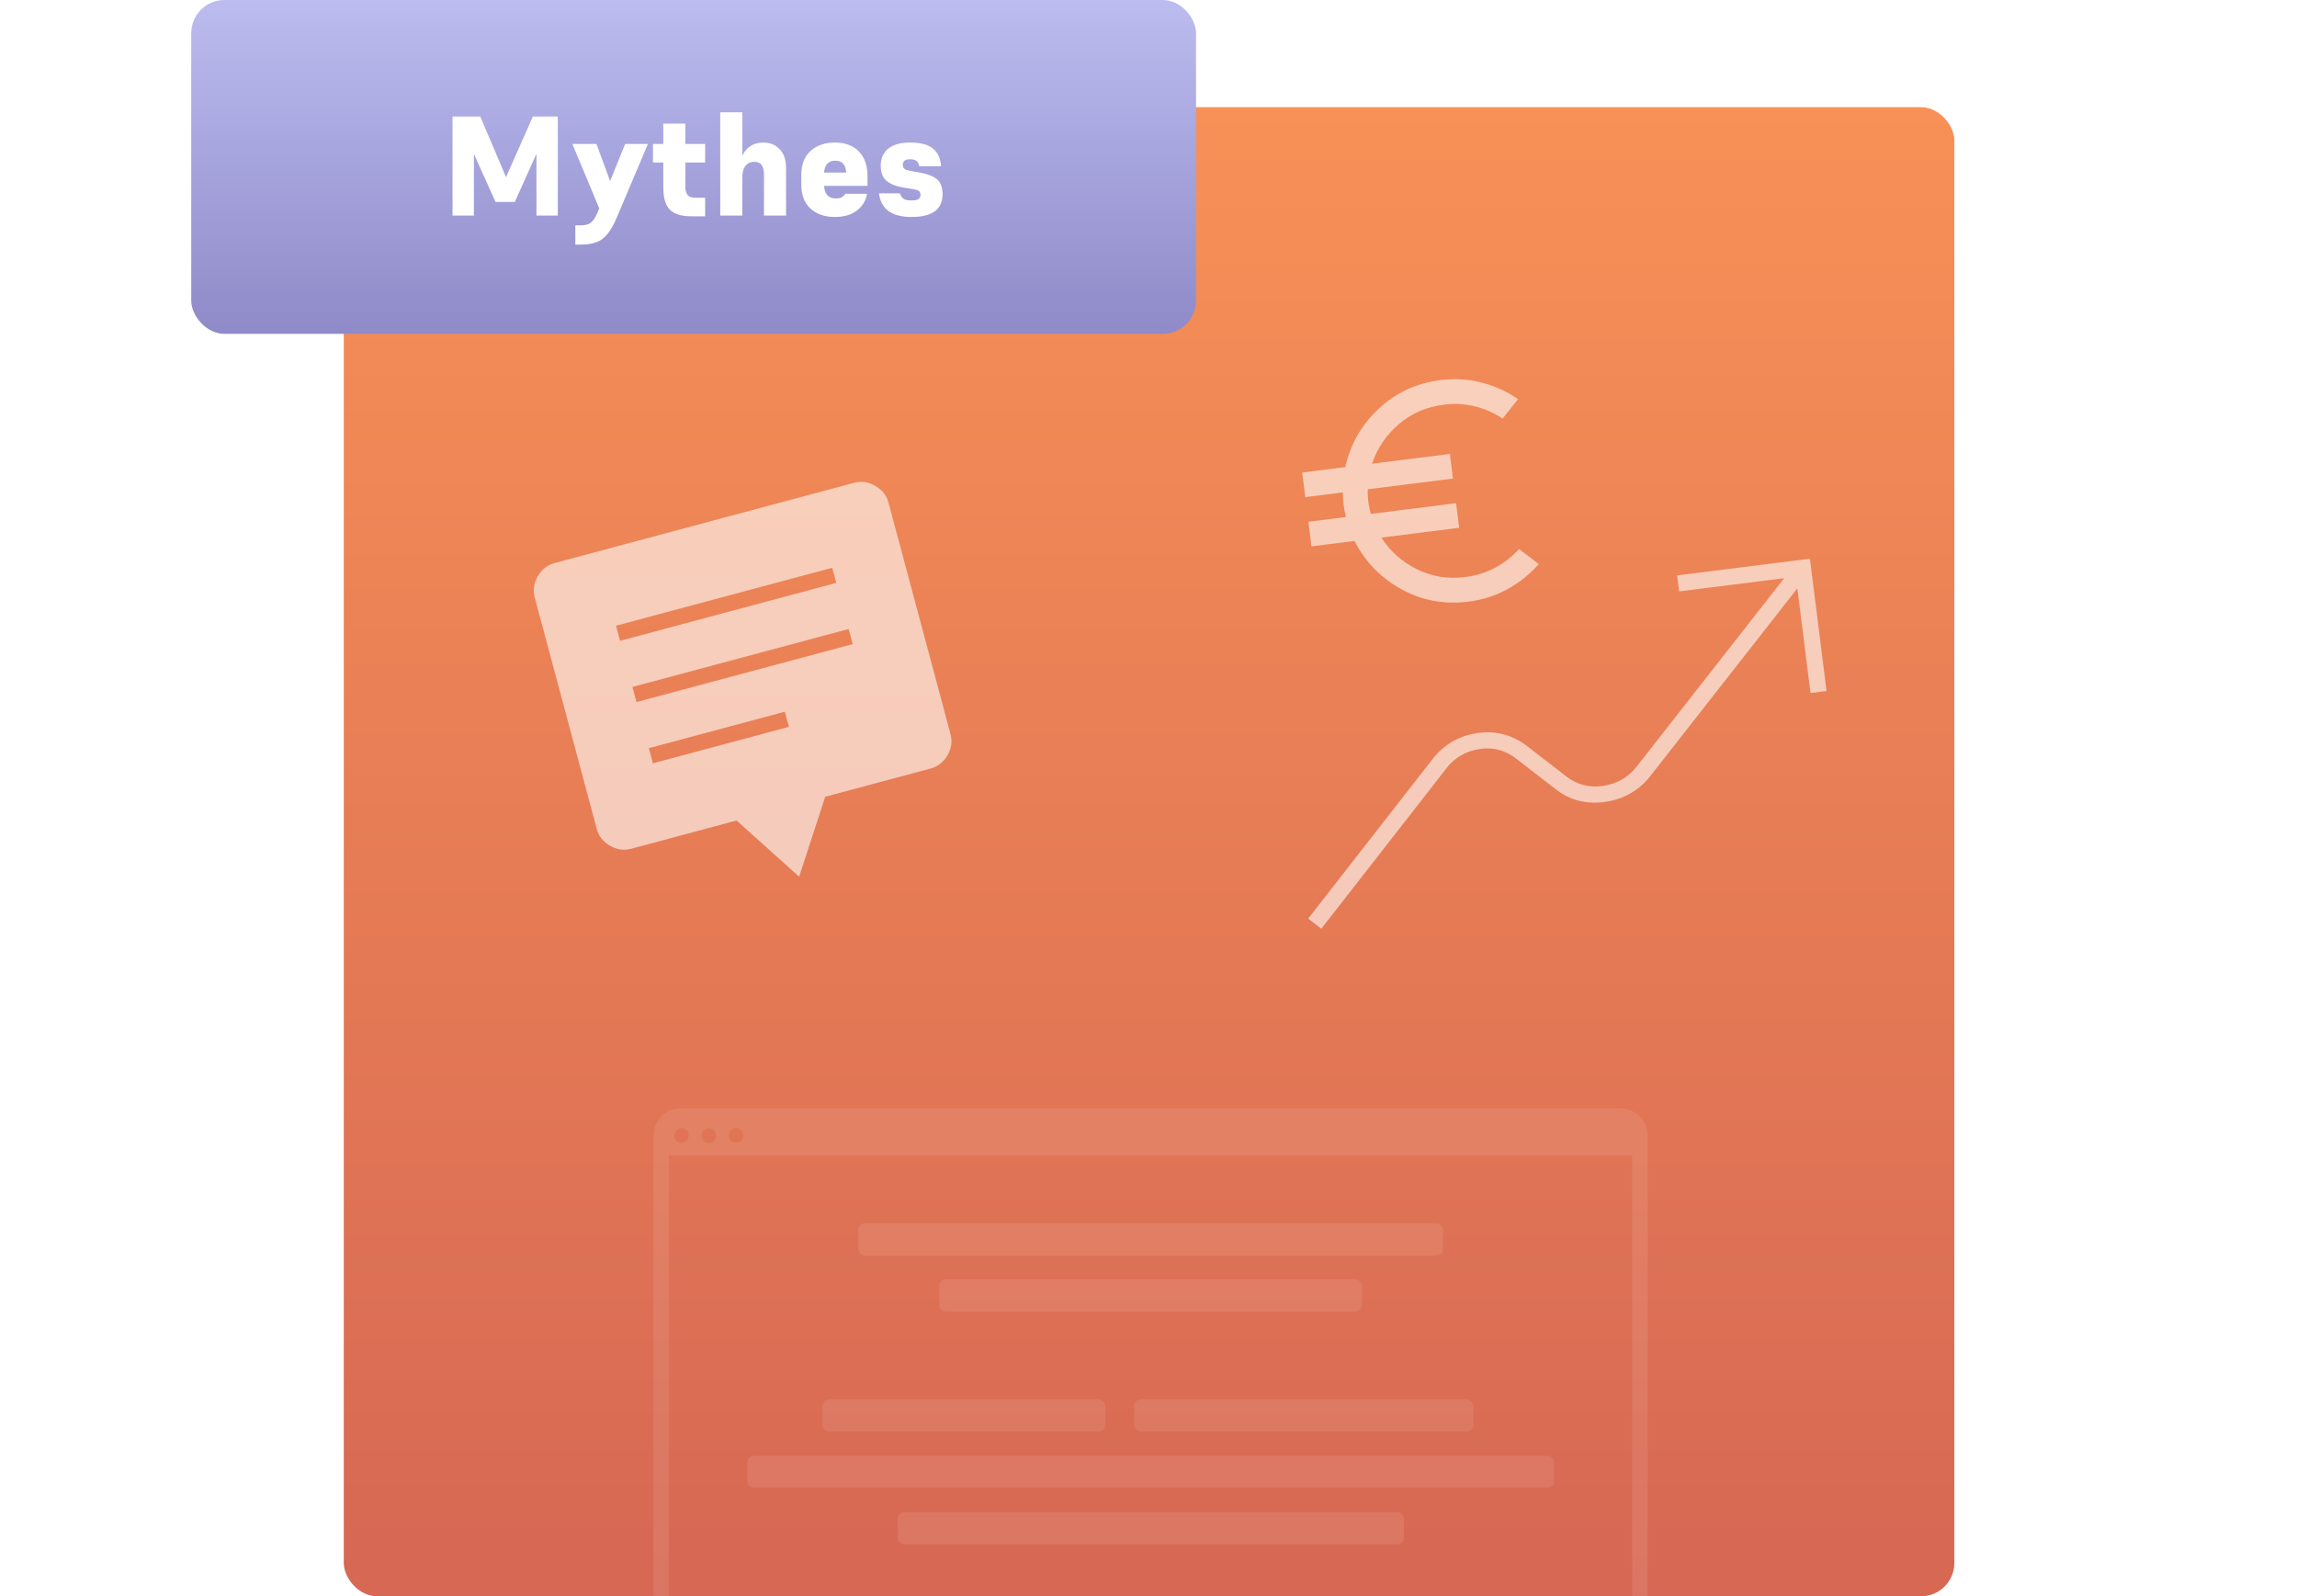 <?xml version="1.0" encoding="UTF-8"?> <svg xmlns="http://www.w3.org/2000/svg" width="2078" height="1444" viewBox="0 0 2078 1444" fill="none"><g clip-path="url(#clip0_682_1180)"><rect opacity="0.67" x="311" y="97" width="1457" height="1347" rx="30" fill="url(#paint0_linear_682_1180)"></rect><path opacity="0.6" d="M590.642 690.496L713.708 657.521L710.043 643.843L586.977 676.818L590.642 690.496ZM575.799 635.104L771.389 582.696L767.724 569.018L572.134 621.426L575.799 635.104ZM560.956 579.708L756.546 527.3L752.881 513.622L557.291 566.03L560.956 579.708ZM722.951 793.101L666.376 742.255L571.039 767.8C564.445 769.567 558.037 768.653 551.813 765.057C545.588 761.466 541.592 756.373 539.825 749.779L483.76 540.542C481.994 533.949 482.908 527.54 486.503 521.317C490.095 515.091 495.188 511.095 501.782 509.329L772.602 436.762C779.196 434.996 785.605 435.91 791.828 439.505C798.053 443.097 802.05 448.19 803.816 454.784L859.881 664.02C861.648 670.614 860.734 677.023 857.138 683.246C853.546 689.471 848.453 693.467 841.86 695.234L746.523 720.78L722.951 793.101Z" fill="white"></path><g opacity="0.3"><mask id="mask0_682_1180" style="mask-type:alpha" maskUnits="userSpaceOnUse" x="584" y="996" width="914" height="508"><rect x="584.477" y="996" width="912.791" height="507.698" fill="black"></rect></mask><g mask="url(#mask0_682_1180)"><path opacity="0.3" fill-rule="evenodd" clip-rule="evenodd" d="M605.133 1045.34V2143.45H1476.6V1045.34H605.133ZM591.133 1027.28C591.133 1013.69 602.156 1002.66 615.753 1002.66H1465.98C1479.58 1002.66 1490.6 1013.69 1490.6 1027.28V2143.45V2157.45H1476.6H605.133H591.133V2143.45V1027.28ZM623.137 1027.28C623.137 1030.91 620.197 1033.85 616.571 1033.85C612.945 1033.85 610.006 1030.91 610.006 1027.28C610.006 1023.66 612.945 1020.72 616.571 1020.72C620.197 1020.72 623.137 1023.66 623.137 1027.28ZM641.197 1033.85C644.823 1033.85 647.763 1030.91 647.763 1027.28C647.763 1023.66 644.823 1020.72 641.197 1020.72C637.571 1020.72 634.632 1023.66 634.632 1027.28C634.632 1030.91 637.571 1033.85 641.197 1033.85ZM672.382 1027.28C672.382 1030.91 669.443 1033.85 665.817 1033.85C662.191 1033.85 659.251 1030.91 659.251 1027.28C659.251 1023.66 662.191 1020.72 665.817 1020.72C669.443 1020.72 672.382 1023.66 672.382 1027.28Z" fill="white"></path><rect opacity="0.3" x="776.359" y="1106.6" width="529.019" height="29.316" rx="6" fill="white"></rect><rect opacity="0.3" x="744" y="1266" width="256" height="29" rx="6" fill="white"></rect><rect opacity="0.3" x="1026" y="1266" width="307" height="29" rx="6" fill="white"></rect><rect opacity="0.3" x="849.645" y="1157.24" width="382.439" height="29.316" rx="6" fill="white"></rect><rect opacity="0.3" x="676" y="1317" width="730" height="29" rx="6" fill="white"></rect><rect opacity="0.3" x="812" y="1368" width="458" height="29" rx="6" fill="white"></rect></g></g><g opacity="0.6"><path d="M1328.47 544.266C1306.57 547.019 1286.3 543.253 1267.66 532.966C1249.03 522.679 1234.95 508.144 1225.42 489.359L1186.45 494.26L1183.65 471.991L1217.61 467.72C1216.49 463.337 1215.74 459.237 1215.36 455.421C1214.97 451.605 1214.79 448.282 1214.81 445.451L1180.85 449.722L1178.05 427.453L1217.02 422.552C1221.6 401.994 1231.64 384.425 1247.15 369.845C1262.66 355.264 1281.36 346.597 1303.26 343.844C1316.07 342.234 1328.46 342.984 1340.45 346.096C1352.43 349.207 1363.38 354.193 1373.29 361.052L1359.38 378.636C1351.77 373.561 1343.44 369.896 1334.39 367.641C1325.34 365.385 1315.9 364.876 1306.06 366.113C1290.29 368.096 1276.7 373.999 1265.31 383.821C1253.91 393.642 1245.89 405.538 1241.24 419.507L1311.66 410.651L1314.46 432.92L1237.36 442.616C1237.25 447.72 1237.52 452.162 1238.18 455.943C1238.85 459.724 1239.51 462.705 1240.16 464.885L1317.26 455.189L1320.06 477.458L1249.64 486.314C1257.6 498.697 1268.32 508.235 1281.8 514.93C1295.27 521.624 1309.89 523.98 1325.67 521.996C1335.5 520.76 1344.52 517.929 1352.73 513.503C1360.94 509.078 1368.11 503.464 1374.23 496.662L1392.05 510.255C1384.15 519.355 1374.78 526.896 1363.93 532.878C1353.09 538.859 1341.27 542.655 1328.47 544.266Z" fill="white"></path><path d="M1195.32 840.189L1183.44 830.997L1296.62 685.858C1307.07 672.967 1320.53 665.374 1337 663.08C1353.48 660.785 1368.4 664.809 1381.77 675.15L1415.94 701.576C1425.9 709.675 1437.25 712.812 1449.98 710.988C1462.72 709.164 1472.93 703.315 1480.63 693.442L1614.1 523.042L1519.04 534.995L1517.23 520.53L1637.37 505.422L1652.41 625.087L1637.89 626.914L1625.99 532.233L1492.52 702.633C1482.07 715.524 1468.49 723.131 1451.8 725.453C1435.1 727.775 1420.32 723.957 1407.44 713.999L1372.53 686.998C1362.57 678.899 1351.34 675.748 1338.82 677.545C1326.31 679.341 1316.2 685.176 1308.5 695.049L1195.32 840.189Z" fill="white"></path></g><g filter="url(#filter0_d_682_1180)"><rect x="173" width="909" height="302" rx="30" fill="url(#paint1_linear_682_1180)"></rect></g><path d="M448.307 182.712L428.723 139.192V195H409.395V105.4H434.483L457.779 160.184L482.099 105.4H504.627V195H485.299V139.192L465.715 182.712H448.307ZM525.725 221.24H520.477V203.832H525.085C527.474 203.832 529.565 203.576 531.357 203.064C533.149 202.552 534.813 201.4 536.349 199.608C537.885 197.816 539.421 195.043 540.957 191.288L542.109 188.472L517.789 130.232H539.549L551.965 163.768L565.533 130.232H586.141L557.853 197.048C555.293 203.107 552.605 207.885 549.789 211.384C547.058 214.968 543.773 217.485 539.933 218.936C536.178 220.472 531.442 221.24 525.725 221.24ZM637.929 178.872V195.64H625.001C616.297 195.64 609.94 193.635 605.929 189.624C602.004 185.528 600.041 178.829 600.041 169.528V147H590.697V130.232H600.041V111.8H620.009V130.232H637.929V147H620.009V169.528C620.009 172.173 620.649 174.392 621.929 176.184C623.209 177.976 625.641 178.872 629.225 178.872H637.929ZM671.553 160.696V195H651.585V101.56H671.553V140.728C673.686 136.547 676.332 133.56 679.489 131.768C682.732 129.891 686.316 128.952 690.241 128.952C696.556 128.952 701.59 130.957 705.345 134.968C709.185 138.893 711.105 144.653 711.105 152.248V195H691.137V158.136C691.137 154.125 690.454 151.181 689.089 149.304C687.724 147.341 685.42 146.36 682.177 146.36C680.3 146.36 678.55 146.829 676.929 147.768C675.308 148.707 673.985 150.243 672.961 152.376C672.022 154.424 671.553 157.197 671.553 160.696ZM784.405 175.288C783.21 181.773 780.053 186.893 774.933 190.648C769.898 194.403 763.328 196.28 755.221 196.28C746.176 196.28 738.837 193.763 733.205 188.728C727.658 183.608 724.885 176.312 724.885 166.84V158.52C724.885 148.963 727.658 141.667 733.205 136.632C738.752 131.512 746.176 128.952 755.477 128.952C764.437 128.952 771.562 131.597 776.853 136.888C782.144 142.179 784.789 149.773 784.789 159.672V168.12H745.493C745.578 168.888 745.664 169.613 745.749 170.296C745.834 170.893 745.962 171.533 746.133 172.216C746.816 174.605 748.01 176.44 749.717 177.72C751.424 178.915 753.642 179.512 756.373 179.512C758.848 179.512 760.682 179.085 761.877 178.232C763.157 177.293 764.096 176.312 764.693 175.288H784.405ZM745.493 156.088H747.541H765.589C765.248 152.504 764.309 149.816 762.773 148.024C761.237 146.232 758.848 145.336 755.605 145.336C752.448 145.336 750.016 146.317 748.309 148.28C746.688 150.157 745.749 152.76 745.493 156.088ZM823.399 144.056C821.01 144.056 819.303 144.483 818.279 145.336C817.255 146.104 816.743 147.299 816.743 148.92C816.743 150.627 817.212 151.864 818.151 152.632C819.09 153.4 820.626 153.997 822.759 154.424L831.207 155.96C836.583 156.899 840.85 158.179 844.007 159.8C847.164 161.336 849.383 163.384 850.663 165.944C852.028 168.419 852.711 171.619 852.711 175.544C852.711 182.541 850.364 187.747 845.671 191.16C840.978 194.573 833.852 196.28 824.295 196.28C815.676 196.28 808.892 194.531 803.943 191.032C799.079 187.533 796.135 182.157 795.111 174.904H814.055C814.738 176.952 815.762 178.531 817.127 179.64C818.578 180.749 821.01 181.304 824.423 181.304C827.666 181.304 829.842 180.877 830.951 180.024C832.146 179.171 832.743 177.933 832.743 176.312C832.743 175.203 832.53 174.349 832.103 173.752C831.762 173.069 831.164 172.557 830.311 172.216C829.458 171.789 828.22 171.448 826.599 171.192L816.615 169.528C810.13 168.419 805.18 166.371 801.767 163.384C798.439 160.397 796.775 155.917 796.775 149.944C796.775 143.373 798.994 138.253 803.431 134.584C807.954 130.829 814.524 128.952 823.143 128.952C832.786 128.952 839.783 130.787 844.135 134.456C848.572 138.125 850.962 143.459 851.303 150.456H831.591C831.25 148.323 830.482 146.744 829.287 145.72C828.092 144.611 826.13 144.056 823.399 144.056Z" fill="white"></path></g><defs><filter id="filter0_d_682_1180" x="148" y="-25" width="959" height="352" filterUnits="userSpaceOnUse" color-interpolation-filters="sRGB"><feFlood flood-opacity="0" result="BackgroundImageFix"></feFlood><feColorMatrix in="SourceAlpha" type="matrix" values="0 0 0 0 0 0 0 0 0 0 0 0 0 0 0 0 0 0 127 0" result="hardAlpha"></feColorMatrix><feOffset></feOffset><feGaussianBlur stdDeviation="12.5"></feGaussianBlur><feComposite in2="hardAlpha" operator="out"></feComposite><feColorMatrix type="matrix" values="0 0 0 0 0 0 0 0 0 0 0 0 0 0 0 0 0 0 0.15 0"></feColorMatrix><feBlend mode="normal" in2="BackgroundImageFix" result="effect1_dropShadow_682_1180"></feBlend><feBlend mode="normal" in="SourceGraphic" in2="effect1_dropShadow_682_1180" result="shape"></feBlend></filter><linearGradient id="paint0_linear_682_1180" x1="1039.5" y1="97" x2="1039.5" y2="1444" gradientUnits="userSpaceOnUse"><stop stop-color="#F35B04"></stop><stop offset="1" stop-color="#C21D00"></stop></linearGradient><linearGradient id="paint1_linear_682_1180" x1="627.5" y1="0" x2="627.5" y2="302" gradientUnits="userSpaceOnUse"><stop stop-color="#BCBCF0"></stop><stop offset="1" stop-color="#8F8AC8"></stop></linearGradient><clipPath id="clip0_682_1180"><rect width="2078" height="1444" fill="white"></rect></clipPath></defs></svg> 
